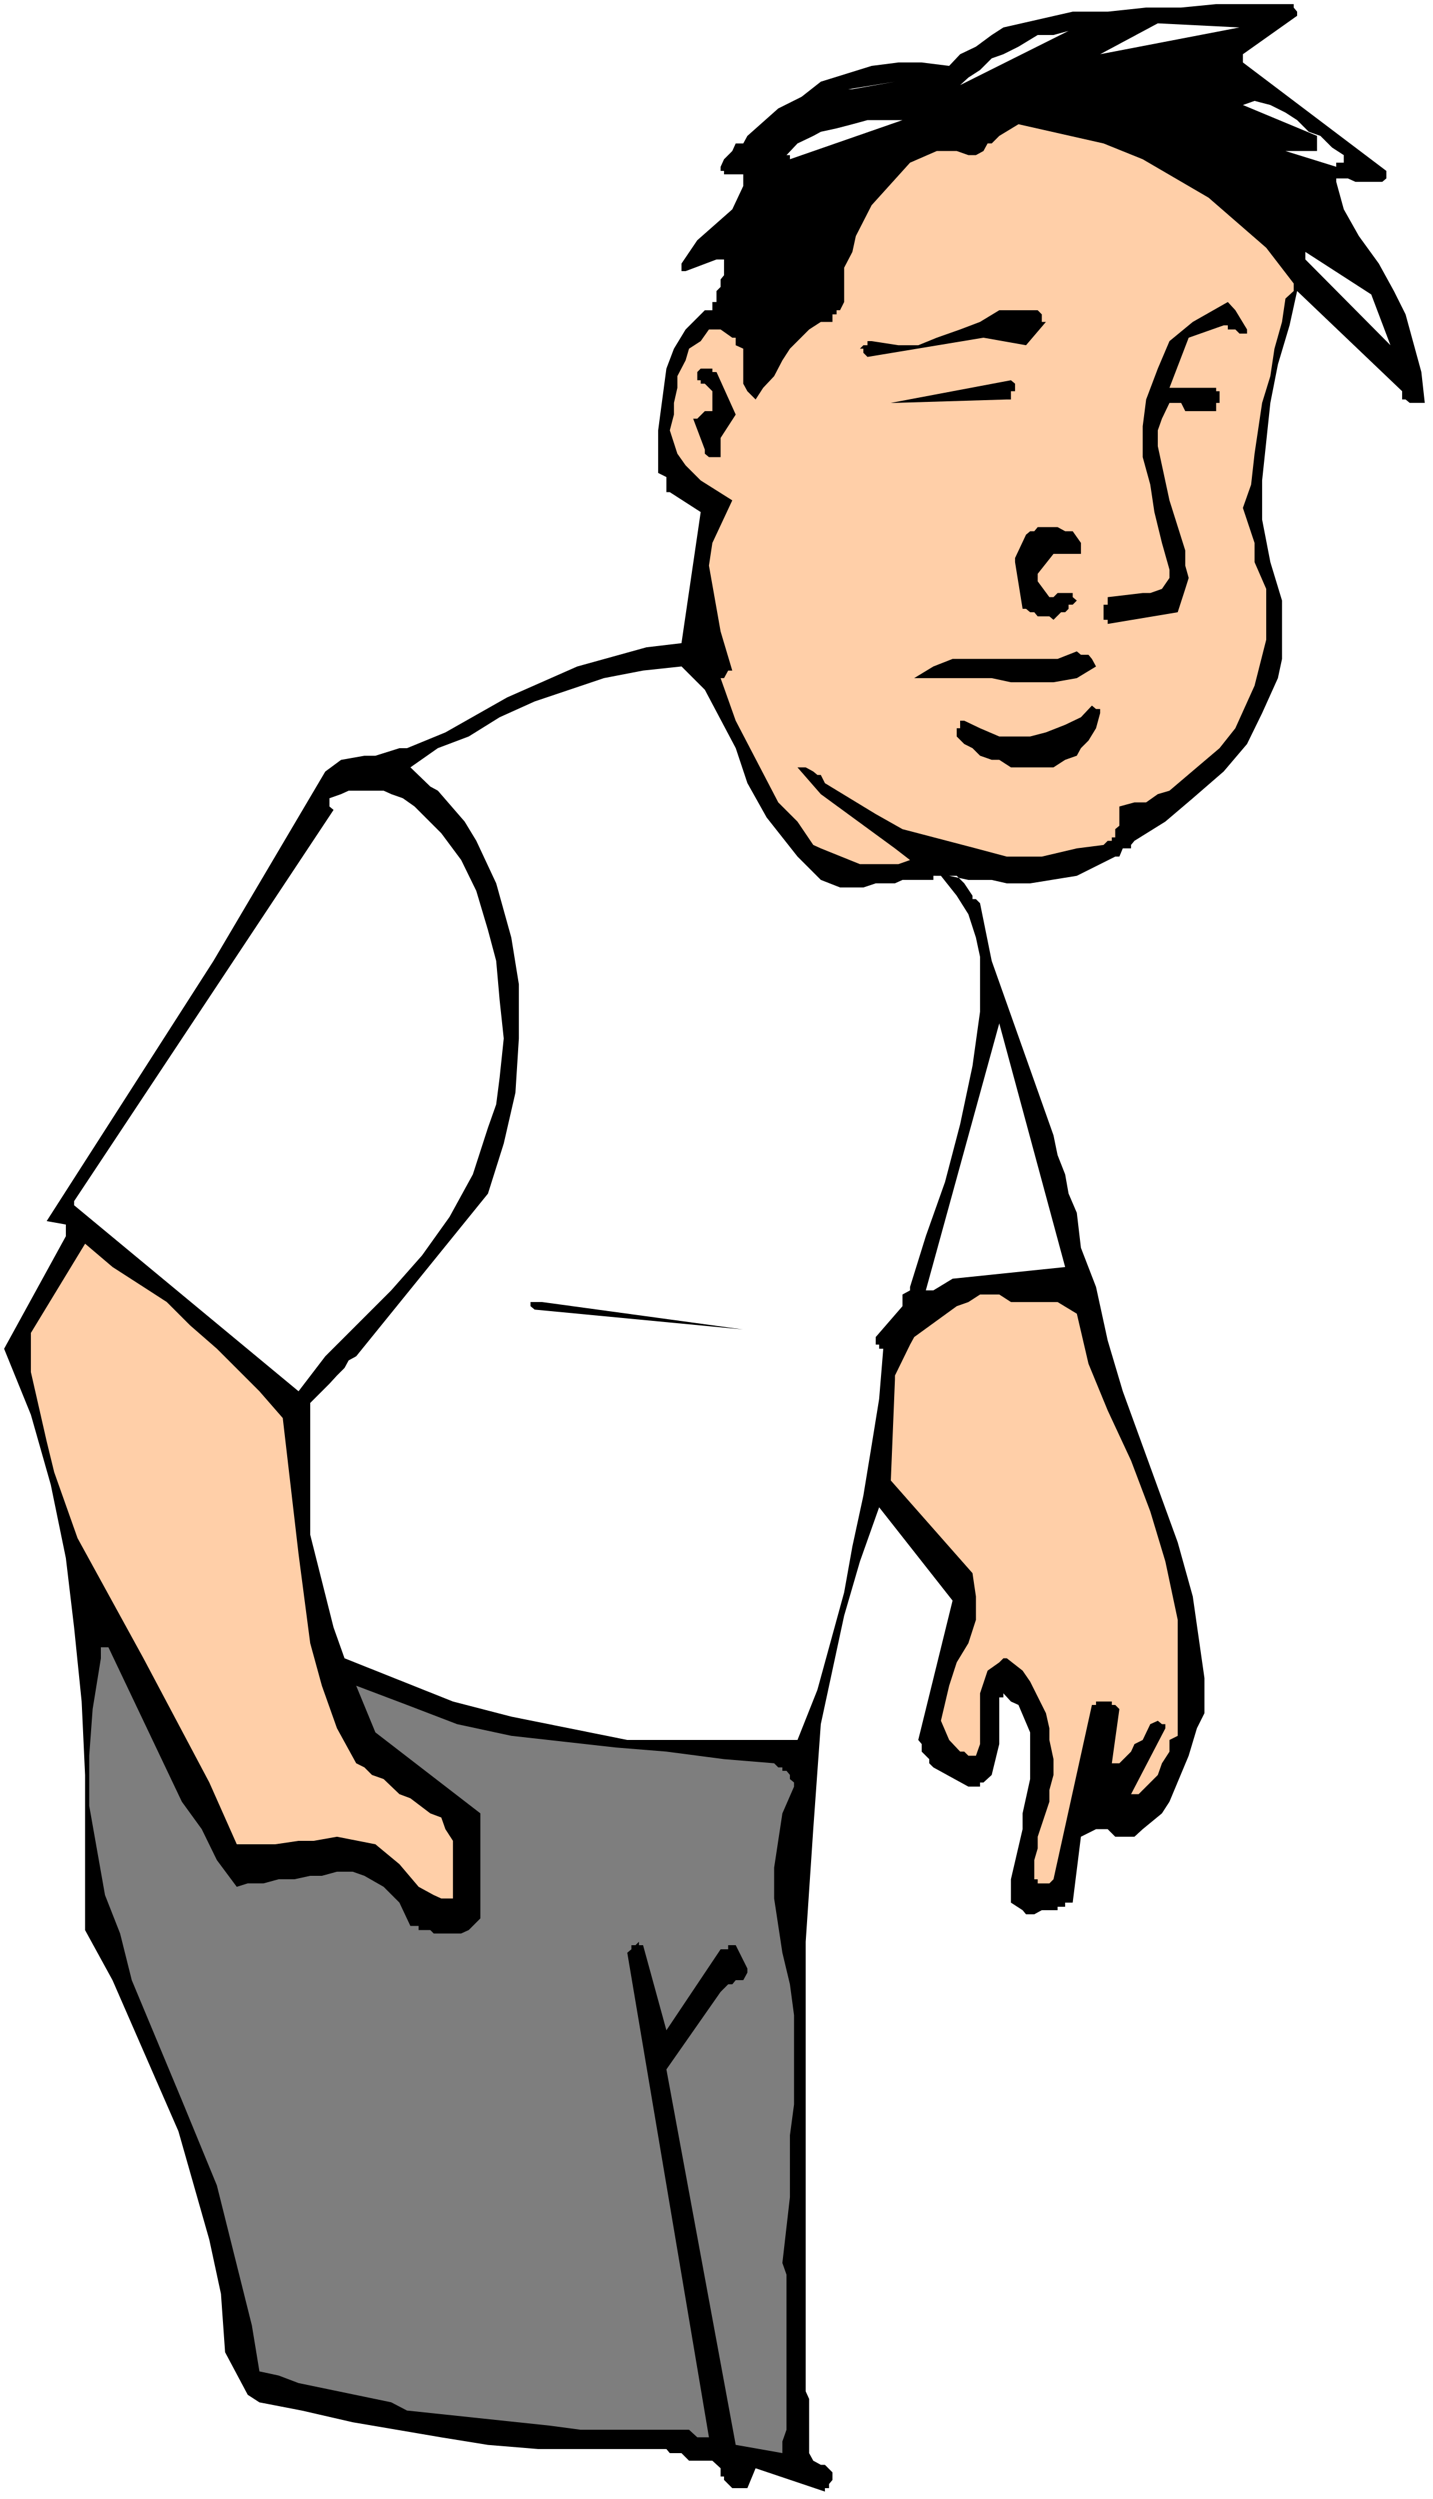 <?xml version="1.0" encoding="UTF-8" standalone="no"?>
<svg
   version="1.0"
   width="89.277mm"
   height="155.668mm"
   id="svg28"
   sodipodi:docname="Man - Tired.wmf"
   xmlns:inkscape="http://www.inkscape.org/namespaces/inkscape"
   xmlns:sodipodi="http://sodipodi.sourceforge.net/DTD/sodipodi-0.dtd"
   xmlns="http://www.w3.org/2000/svg"
   xmlns:svg="http://www.w3.org/2000/svg">
  <rect width="100%" height="100%" fill="#333333" stroke="none"/>
  <sodipodi:namedview
     id="namedview28"
     pagecolor="#ffffff"
     bordercolor="#000000"
     borderopacity="0.25"
     inkscape:showpageshadow="2"
     inkscape:pageopacity="0.0"
     inkscape:pagecheckerboard="0"
     inkscape:deskcolor="#d1d1d1"
     inkscape:document-units="mm" />
  <defs
     id="defs1">
    <pattern
       id="WMFhbasepattern"
       patternUnits="userSpaceOnUse"
       width="6"
       height="6"
       x="0"
       y="0" />
  </defs>
  <path
     style="fill:#ffffff;fill-opacity:1;fill-rule:evenodd;stroke:none"
     d="M 0,588.353 H 337.426 V 0 H 0 Z"
     id="path1" />
  <path
     style="fill:#000000;fill-opacity:1;fill-rule:evenodd;stroke:none"
     d="m 223.496,206.19 4.525,0.97 h 5.494 l 3.555,0.808 h 5.494 l 10.989,-1.778 9.05,-4.525 h 0.97 l 0.808,-1.939 h 0.97 0.97 v -0.808 l 0.808,-0.97 7.272,-4.525 6.464,-5.494 7.272,-6.302 5.494,-6.464 3.555,-7.272 3.717,-8.241 0.97,-4.525 v -13.735 l -2.747,-9.049 -1.939,-10.019 v -9.211 l 1.939,-18.26 1.778,-9.049 2.747,-9.211 1.778,-8.08 24.725,23.592 v 1.939 h 0.808 l 0.97,0.808 h 0.97 1.778 0.808 l -0.808,-7.272 -3.717,-13.574 -2.747,-5.494 -3.555,-6.464 -4.686,-6.464 -3.555,-6.302 -1.778,-6.464 v -0.808 h 2.747 l 1.778,0.808 h 6.302 l 0.97,-0.808 V 40.236 L 292.662,14.705 V 12.766 L 305.428,3.717 V 2.747 L 304.62,1.778 V 0.97 h -18.261 l -8.242,0.808 h -8.242 l -9.05,0.97 h -8.242 l -16.322,3.717 -2.747,1.778 -3.717,2.747 -3.717,1.778 -2.586,2.747 -6.464,-0.808 h -5.494 l -6.302,0.808 -11.959,3.717 -4.525,3.555 -5.494,2.747 -7.272,6.464 -0.97,1.778 h -1.778 l -0.808,1.778 -1.939,1.939 -0.808,1.778 v 0.97 h 0.808 v 0.808 h 4.525 v 2.747 l -2.586,5.494 -8.242,7.272 -3.717,5.494 v 1.778 h 0.97 l 7.272,-2.747 h 1.778 v 3.717 l -0.808,0.97 v 1.778 l -0.97,0.97 v 2.585 h -0.97 v 1.939 h -0.808 -0.97 l -4.525,4.525 -2.747,4.525 -1.778,4.686 -1.939,14.543 v 5.494 4.525 l 1.939,0.97 v 0.808 0.97 1.778 h 0.808 l 7.272,4.686 -4.525,30.864 -8.242,0.97 -16.322,4.525 -16.483,7.272 -14.544,8.241 -9.05,3.717 h -1.778 l -5.656,1.778 h -2.586 l -5.494,0.97 -3.717,2.747 -26.341,44.599 -39.269,61.243 4.525,0.808 v 2.747 l -14.544,26.501 6.302,15.513 4.686,16.482 3.555,17.29 1.939,16.321 1.778,17.452 0.808,17.29 v 36.52 l 6.464,11.796 15.514,35.55 7.272,25.531 2.747,12.766 0.97,13.735 5.333,10.019 2.747,1.778 10.019,1.939 11.959,2.747 20.847,3.555 10.989,1.778 11.797,0.97 h 30.22 l 0.808,0.97 h 2.747 l 1.778,1.778 h 2.747 2.747 l 1.939,1.778 v 1.939 h 0.808 v 0.808 l 1.939,1.939 h 3.555 l 1.939,-4.686 16.322,5.494 v -0.808 h 0.97 v -0.97 l 0.808,-0.97 v -1.778 l -1.778,-1.778 h -0.97 l -1.778,-0.97 -0.97,-1.778 v -12.766 l -0.808,-1.778 V 457.141 l 1.778,-26.501 1.778,-24.723 5.494,-25.531 3.717,-12.766 4.525,-12.766 17.291,21.976 -8.08,32.803 0.808,0.97 v 1.778 l 1.778,1.778 v 0.97 l 0.97,0.97 8.242,4.525 h 2.747 v -0.97 h 0.808 l 1.939,-1.778 1.778,-7.272 v -6.464 -3.555 -0.97 h 0.97 v -0.97 l 1.778,1.939 1.778,0.808 2.747,6.464 v 10.988 l -1.778,8.08 v 3.717 l -2.747,11.796 v 5.494 l 2.747,1.778 0.808,0.97 h 1.939 l 1.778,-0.97 h 3.717 v -0.808 h 1.778 v -0.97 h 1.778 l 1.939,-15.513 3.555,-1.778 h 2.747 l 1.778,1.778 h 4.525 l 1.939,-1.778 4.525,-3.717 1.778,-2.747 4.525,-10.827 1.939,-6.464 1.778,-3.555 v -8.241 l -2.747,-19.229 -3.555,-12.766 -12.928,-35.55 -3.555,-11.958 -2.747,-12.604 -3.555,-9.211 -0.97,-8.241 -1.939,-4.525 -0.808,-4.525 -1.778,-4.525 -0.97,-4.686 -14.544,-41.044 -2.747,-13.574 -0.97,-0.97 h -0.808 v -0.808 l -1.939,-2.909 -1.778,-1.778 z"
     id="path2" />
  <path
     style="fill:#ffffff;fill-opacity:1;fill-rule:evenodd;stroke:none"
     d="m 221.557,206.19 3.717,4.686 2.747,4.363 1.778,5.494 0.97,4.525 v 12.927 l -1.778,12.766 -2.909,13.735 -3.555,13.574 -4.525,12.766 -3.717,11.958 v 0.808 l -1.778,0.97 v 2.747 l -6.302,7.272 v 1.778 h 0.808 v 0.97 h 0.97 l -0.97,11.796 -1.778,10.988 -1.939,11.796 -2.586,11.958 -1.939,10.827 -6.302,22.946 -4.686,11.796 h -12.767 -14.544 -12.767 l -27.311,-5.494 -13.736,-3.555 -25.533,-10.18 -2.586,-7.272 -5.494,-21.815 v -8.241 -14.705 -8.08 l 1.778,-1.778 0.97,-0.97 1.778,-1.778 1.778,-1.939 1.778,-1.778 0.97,-1.778 1.778,-0.97 31.028,-38.297 3.717,-11.796 2.747,-11.958 0.808,-12.766 v -12.766 l -1.778,-10.988 -3.555,-12.766 -4.686,-10.019 -2.747,-4.525 -6.302,-7.272 -1.778,-0.97 -4.686,-4.525 6.464,-4.525 7.272,-2.747 7.272,-4.525 8.242,-3.717 16.322,-5.494 9.211,-1.778 9.05,-0.97 5.494,5.494 7.272,13.735 2.747,8.241 4.525,8.08 7.272,9.211 5.494,5.494 4.525,1.778 h 5.494 l 2.909,-0.97 h 4.525 l 1.778,-0.808 h 7.272 v -0.97 z"
     id="path3" />
  <path
     style="fill:#ffcfa8;fill-opacity:1;fill-rule:evenodd;stroke:none"
     d="m 304.62,66.737 v 1.778 l -1.939,1.778 -0.808,5.494 -1.778,6.302 -0.97,6.464 -1.939,6.302 -1.778,11.958 -0.808,7.272 -1.939,5.494 2.747,8.241 v 1.778 2.747 l 2.747,6.302 v 11.958 l -2.747,10.827 -4.525,10.019 -3.717,4.686 -5.333,4.525 -6.464,5.494 -2.747,0.808 -2.747,1.939 h -2.747 l -3.555,0.97 v 4.525 l -0.97,0.808 v 1.939 h -0.808 v 0.808 h -0.97 l -0.97,0.97 -6.303,0.808 -8.242,1.939 h -8.242 l -7.272,-1.939 -17.291,-4.525 -6.302,-3.555 -11.959,-7.272 -0.97,-1.939 h -0.808 l -0.97,-0.808 -1.778,-0.97 h -1.939 l 5.494,6.302 17.453,12.766 3.555,2.747 -2.747,0.97 h -9.05 l -9.211,-3.717 -1.778,-0.808 -3.717,-5.494 -4.525,-4.525 -10.019,-19.229 -3.555,-10.019 h 0.808 l 0.97,-1.778 h 0.97 l -2.747,-9.211 -2.747,-15.513 0.808,-5.333 4.686,-10.019 -7.434,-4.686 -3.555,-3.555 -1.939,-2.747 -1.778,-5.494 0.97,-3.717 v -2.747 l 0.808,-3.555 v -2.747 l 1.939,-3.717 0.808,-2.747 2.747,-1.778 1.939,-2.747 h 2.747 l 2.747,1.939 h 0.808 v 1.778 l 1.778,0.808 v 0.97 7.272 l 0.97,1.778 1.939,1.939 1.778,-2.747 2.586,-2.747 1.939,-3.717 1.778,-2.747 4.525,-4.525 2.747,-1.778 h 2.747 v -1.778 h 0.97 v -0.97 h 0.808 l 0.97,-1.939 v -8.08 l 1.939,-3.717 0.808,-3.717 3.717,-7.272 9.05,-10.019 6.302,-2.747 h 4.686 l 2.747,0.97 h 1.778 l 1.778,-0.97 0.97,-1.778 h 0.97 l 1.778,-1.778 4.525,-2.747 20.039,4.525 9.211,3.717 15.514,9.049 13.575,11.796 z"
     id="path4" />
  <path
     style="fill:#ffcfa8;fill-opacity:1;fill-rule:evenodd;stroke:none"
     d="m 7.272,313.81 v 9.211 l 3.717,16.321 1.778,7.272 5.494,15.513 15.514,28.278 15.514,29.248 6.464,14.543 h 9.05 l 5.494,-0.808 h 3.555 l 5.494,-0.97 9.05,1.778 5.656,4.686 4.525,5.332 3.555,1.939 1.778,0.808 h 2.747 v -13.574 l -1.778,-2.747 -0.97,-2.747 -2.586,-0.97 -4.686,-3.555 -2.586,-0.97 -3.717,-3.555 -2.747,-0.97 -1.778,-1.778 -1.939,-0.97 -4.525,-8.241 -3.555,-10.019 -2.747,-10.019 -2.747,-21.007 -3.717,-31.995 -5.494,-6.302 -10.019,-10.019 -6.302,-5.494 -5.494,-5.494 -5.494,-3.555 -7.272,-4.686 -6.464,-5.494 z"
     id="path5" />
  <path
     style="fill:#ffffff;fill-opacity:1;fill-rule:evenodd;stroke:none"
     d="m 17.453,282.784 v 0.97 l 52.844,43.791 6.302,-8.241 8.242,-8.241 7.272,-7.272 7.272,-8.241 6.464,-9.049 5.494,-10.019 1.778,-5.494 1.778,-5.494 1.939,-5.494 0.808,-6.302 0.97,-9.211 -0.97,-9.049 -0.808,-9.211 -1.939,-7.272 -2.747,-9.211 -3.555,-7.272 -4.686,-6.302 -6.302,-6.302 -2.747,-1.939 -2.747,-0.97 -1.778,-0.808 h -2.747 -2.747 -2.747 l -1.778,0.808 -2.747,0.97 v 0.97 0.97 l 0.97,0.808 z"
     id="path6" />
  <path
     style="fill:#7e7e7e;fill-opacity:1;fill-rule:evenodd;stroke:none"
     d="m 23.756,390.404 -1.939,11.958 -0.808,10.988 v 11.796 l 3.717,21.007 3.555,9.049 2.747,10.988 11.797,28.278 8.242,20.037 2.747,10.988 5.494,21.976 1.778,10.827 4.525,0.97 4.686,1.778 21.816,4.525 3.717,1.939 33.613,3.555 7.272,0.97 h 25.533 l 1.939,1.778 h 2.747 l -19.231,-114.083 0.97,-0.808 v -0.97 h 0.97 l 0.808,-0.808 v 0.808 h 0.97 l 5.494,20.037 12.767,-19.068 h 1.778 v -0.97 h 1.778 l 2.747,5.494 v 0.97 l -0.97,1.778 h -1.778 l -0.808,0.97 h -0.97 l -1.778,1.778 -12.767,18.26 16.322,88.39 10.989,1.939 v -2.747 l 0.97,-2.747 v -36.52 l -0.97,-2.747 1.778,-15.513 v -14.543 l 0.97,-7.272 v -21.007 l -0.97,-7.272 -1.778,-7.433 -1.939,-12.766 v -7.272 l 1.939,-12.766 2.747,-6.302 v -0.97 l -0.97,-0.808 v -0.97 l -0.808,-0.97 h -0.97 v -0.808 h -0.97 l -0.97,-0.97 -11.797,-0.97 -13.575,-1.778 -11.959,-0.97 -24.564,-2.747 -12.767,-2.747 -11.797,-4.525 -11.959,-4.525 4.525,10.988 24.725,19.068 v 24.723 l -2.747,2.747 -1.778,0.808 h -6.464 l -0.808,-0.808 h -2.747 v -0.97 h -1.939 l -2.586,-5.494 -3.717,-3.717 -4.525,-2.585 -2.747,-0.97 h -3.717 l -3.555,0.97 h -2.747 l -3.717,0.808 h -3.717 l -3.555,0.97 h -3.717 l -2.586,0.808 -4.686,-6.302 -3.555,-7.272 -4.686,-6.464 -17.291,-36.358 h -1.778 z"
     id="path7" />
  <path
     style="fill:#000000;fill-opacity:1;fill-rule:evenodd;stroke:none"
     d="m 125.888,308.316 49.127,4.686 -47.349,-6.464 h -0.97 -0.808 -0.97 v 0.97 z"
     id="path8" />
  <path
     style="fill:#000000;fill-opacity:1;fill-rule:evenodd;stroke:none"
     d="m 164.188,88.552 v 0.97 h 0.808 v 0.808 h 0.97 l 1.778,1.778 v 4.686 h -0.808 -0.97 l -1.778,1.778 h -0.97 l 2.747,7.272 v 0.97 l 0.97,0.808 h 2.747 v -4.525 l 3.555,-5.494 -4.525,-10.019 h -0.97 V 86.774 h -2.747 l -0.808,0.808 z"
     id="path9" />
  <path
     style="fill:#ffffff;fill-opacity:1;fill-rule:evenodd;stroke:none"
     d="m 185.196,36.52 h 0.808 v 0.97 l 26.503,-9.211 h -3.717 -4.525 l -3.555,0.97 -3.717,0.97 -3.717,0.808 -1.778,0.97 -3.717,1.778 z"
     id="path10" />
  <path
     style="fill:#ffffff;fill-opacity:1;fill-rule:evenodd;stroke:none"
     d="m 180.51,69.323 9.211,-5.494 z"
     id="path11" />
  <path
     style="fill:#ffffff;fill-opacity:1;fill-rule:evenodd;stroke:none"
     d="m 189.721,28.278 h 0.808 l 0.97,-0.808 h 0.97 0.808 -0.808 -0.97 l -0.97,0.808 z"
     id="path12" />
  <path
     style="fill:#ffffff;fill-opacity:1;fill-rule:evenodd;stroke:none"
     d="m 192.468,46.538 10.019,-3.717 z"
     id="path13" />
  <path
     style="fill:#ffffff;fill-opacity:1;fill-rule:evenodd;stroke:none"
     d="m 200.71,21.007 10.019,-1.778 -10.989,1.778 z"
     id="path14" />
  <path
     style="fill:#000000;fill-opacity:1;fill-rule:evenodd;stroke:none"
     d="m 203.296,83.058 0.97,0.97 27.311,-4.525 10.019,1.778 4.686,-5.494 h -0.97 v -1.778 l -0.97,-0.97 h -4.525 -4.525 l -4.525,2.747 -4.686,1.778 -5.494,1.939 -4.363,1.778 h -4.686 l -6.302,-0.97 h -0.97 v 0.97 h -0.97 l -0.808,0.808 h 0.808 z"
     id="path15" />
  <path
     style="fill:#000000;fill-opacity:1;fill-rule:evenodd;stroke:none"
     d="m 210.729,94.854 26.341,-0.808 h 0.97 v -1.939 h 0.97 v -0.808 -0.97 l -0.97,-0.808 -28.28,5.333 z"
     id="path16" />
  <path
     style="fill:#ffffff;fill-opacity:1;fill-rule:evenodd;stroke:none"
     d="M 226.082,20.037 251.615,7.272 248.06,8.241 h -3.717 l -4.525,2.747 -3.555,1.778 -2.747,0.97 -2.747,2.747 -2.747,1.778 z"
     id="path17" />
  <path
     style="fill:#000000;fill-opacity:1;fill-rule:evenodd;stroke:none"
     d="m 216.224,159.652 h 5.333 6.464 5.494 l 4.525,0.97 h 4.525 5.494 l 5.494,-0.97 4.525,-2.747 -0.97,-1.778 -0.808,-0.97 h -1.778 l -0.97,-0.808 -4.525,1.778 h -4.686 -5.333 -5.494 -4.525 -4.686 l -4.525,1.778 -4.525,2.747 z"
     id="path18" />
  <path
     style="fill:#000000;fill-opacity:1;fill-rule:evenodd;stroke:none"
     d="m 226.082,170.64 v 0.808 h -0.808 v 0.97 0.97 l 1.778,1.778 1.939,0.97 1.778,1.778 2.747,0.97 h 1.778 l 2.747,1.778 h 2.747 2.747 1.778 2.747 l 2.747,-1.778 2.747,-0.97 0.97,-1.778 1.778,-1.778 1.778,-2.909 0.97,-3.555 v -0.97 h -0.97 l -0.97,-0.808 -2.586,2.747 -3.717,1.778 -4.525,1.778 -3.717,0.97 h -4.525 -2.747 l -4.525,-1.939 -3.717,-1.778 h -0.97 z"
     id="path19" />
  <path
     style="fill:#ffffff;fill-opacity:1;fill-rule:evenodd;stroke:none"
     d="M 259.049,12.766 291.854,6.464 272.623,5.494 Z"
     id="path20" />
  <path
     style="fill:#000000;fill-opacity:1;fill-rule:evenodd;stroke:none"
     d="m 239.01,132.343 1.778,10.988 h 0.808 l 0.97,0.808 h 0.97 l 0.808,0.97 h 2.747 l 0.97,0.808 1.778,-1.778 h 0.97 l 0.808,-0.808 v -0.97 h 0.97 l 0.97,-0.97 -0.97,-0.808 v -0.97 h -3.555 l -0.97,0.97 h -0.97 l -2.747,-3.717 v -1.778 l 3.717,-4.686 h 6.464 v -0.808 -1.778 l -1.939,-2.747 h -1.778 l -1.778,-0.97 h -4.686 l -0.808,0.97 h -0.97 l -0.97,0.808 -2.586,5.494 z"
     id="path21" />
  <path
     style="fill:#ffcfa8;fill-opacity:1;fill-rule:evenodd;stroke:none"
     d="m 210.729,324.798 -0.97,23.754 19.231,21.815 0.808,5.494 v 5.494 l -1.778,5.494 -2.747,4.525 -1.778,5.494 -1.939,8.241 1.939,4.525 2.586,2.747 h 0.97 l 0.97,0.97 h 1.778 l 0.97,-2.747 v -11.958 l 1.778,-5.333 2.747,-1.939 0.97,-0.97 h 0.808 l 3.717,2.909 1.778,2.585 3.717,7.433 0.808,3.555 v 2.747 l 0.97,4.525 v 3.717 l -0.97,3.555 v 2.747 l -2.747,8.241 v 2.747 l -0.808,2.747 v 4.525 h 0.808 v 0.97 h 2.747 l 0.97,-0.97 9.05,-41.044 h 0.97 v -0.808 h 3.717 v 0.808 h 0.808 l 0.97,0.97 -1.778,12.766 h 1.778 l 2.747,-2.747 0.808,-1.778 1.939,-0.97 1.778,-3.717 1.778,-0.808 0.97,0.808 h 0.808 v 0.97 l -8.08,15.513 h 1.778 l 4.525,-4.525 0.97,-2.747 1.778,-2.747 v -2.747 l 1.939,-0.97 v -7.272 -13.574 -6.464 l -2.909,-13.735 -3.555,-11.796 -4.525,-11.958 -5.494,-11.796 -4.525,-10.988 -2.747,-11.796 -4.525,-2.747 h -2.747 -8.242 l -2.747,-1.778 h -4.525 l -2.747,1.778 -2.747,0.97 -10.019,7.272 -0.97,1.778 -3.555,7.272 z"
     id="path22" />
  <path
     style="fill:#ffffff;fill-opacity:1;fill-rule:evenodd;stroke:none"
     d="m 218.002,303.791 h 0.808 0.97 l 4.525,-2.747 26.503,-2.747 -15.514,-57.365 z"
     id="path23" />
  <path
     style="fill:#ffffff;fill-opacity:1;fill-rule:evenodd;stroke:none"
     d="m 273.593,19.229 15.514,-0.97 z"
     id="path24" />
  <path
     style="fill:#000000;fill-opacity:1;fill-rule:evenodd;stroke:none"
     d="m 259.857,142.362 v 3.555 h 0.97 v 0.97 l 16.483,-2.747 1.778,-5.494 0.808,-2.585 -0.808,-2.909 v -3.555 l -3.717,-11.796 -2.747,-12.766 v -3.717 l 0.97,-2.747 1.778,-3.717 h 2.747 l 0.97,1.939 h 2.747 0.808 2.747 0.97 v -1.939 h 0.808 v -2.747 h -0.808 v -0.808 h -10.989 l 4.525,-11.796 8.242,-2.909 h 0.97 v 0.97 h 1.778 l 0.97,0.97 h 1.778 v -0.97 l -2.747,-4.525 -1.778,-1.939 -8.242,4.686 -5.494,4.525 -2.747,6.464 -2.747,7.272 -0.808,6.302 v 7.272 l 1.778,6.464 0.97,6.464 1.778,7.272 1.778,6.302 v 1.939 l -1.778,2.585 -2.747,0.97 h -1.778 l -8.242,0.97 v 1.778 z"
     id="path25" />
  <path
     style="fill:#ffffff;fill-opacity:1;fill-rule:evenodd;stroke:none"
     d="M 279.895,41.044 295.409,52.032 Z"
     id="path26" />
  <path
     style="fill:#ffffff;fill-opacity:1;fill-rule:evenodd;stroke:none"
     d="m 292.662,24.723 17.453,7.272 v 1.778 0.97 0.808 h -0.97 -0.97 -0.808 -0.97 -0.97 -0.808 -0.97 -0.97 l 11.959,3.717 v -0.97 h 1.778 v -0.808 -0.97 l -2.747,-1.778 -2.747,-2.747 -2.747,-0.97 -2.747,-2.747 -2.747,-1.778 -3.555,-1.778 -3.717,-0.97 z"
     id="path27" />
  <path
     style="fill:#ffffff;fill-opacity:1;fill-rule:evenodd;stroke:none"
     d="M 307.368,61.081 327.406,81.28 322.882,69.323 307.368,59.304 v 0.97 z"
     id="path28" />
</svg>
